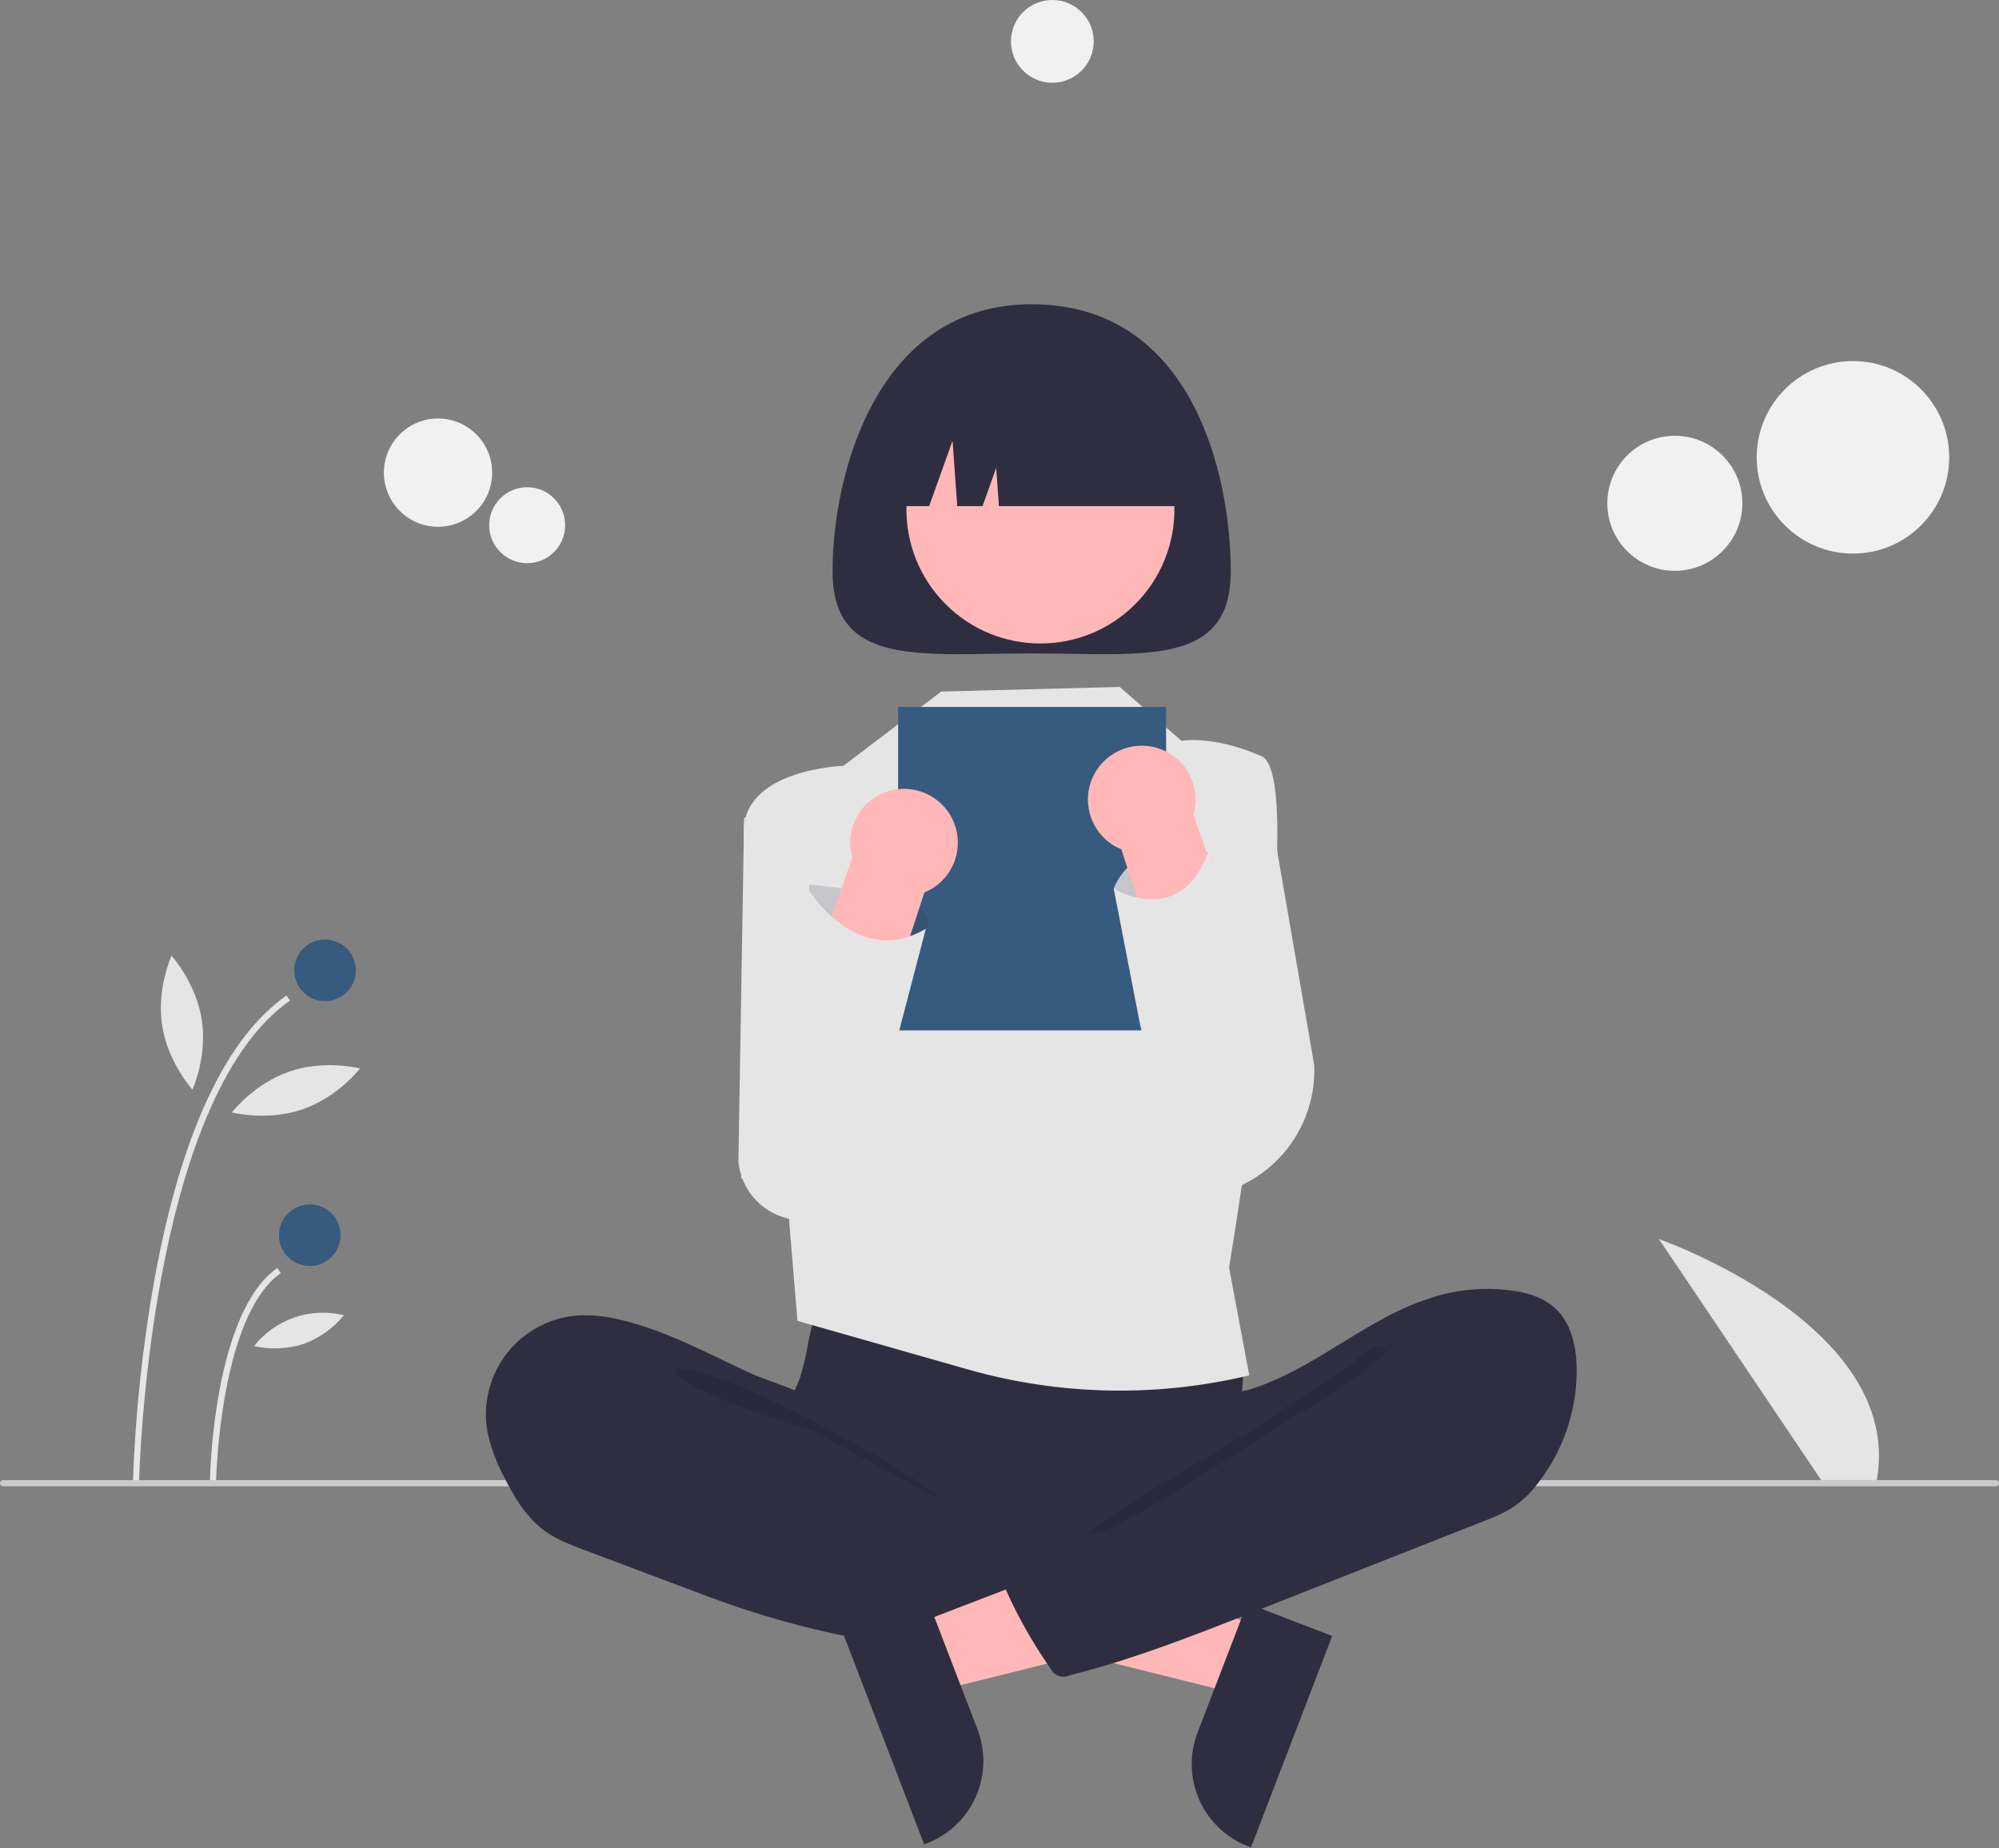<svg width="649" height="600" viewBox="0 0 649 600" fill="none" xmlns="http://www.w3.org/2000/svg">
<rect x="0" y="0" width="649" height="600" fill="#808080" stroke="none"/>
<g clip-path="url(#clip0_7_166)">
<path d="M591.27 480.502L538.587 402.247C538.587 402.247 618.371 430.101 609.317 480.502H591.27Z" fill="#E5E5E5"/>
<path d="M45.162 481.021L43.162 480.982C43.936 458.745 46.309 436.592 50.262 414.695C58.91 367.814 73.291 337.025 93.005 323.183L94.154 324.82C48.102 357.154 45.186 479.786 45.162 481.021Z" fill="#E5E5E5"/>
<path d="M70.162 480.542L68.162 480.503C68.205 478.289 69.455 426.089 90.005 411.662L91.154 413.298C71.433 427.144 70.172 480.01 70.162 480.542Z" fill="#E5E5E5"/>
<path d="M105.532 325.002C111.054 325.002 115.532 320.524 115.532 315.002C115.532 309.479 111.054 305.002 105.532 305.002C100.009 305.002 95.531 309.479 95.531 315.002C95.531 320.524 100.009 325.002 105.532 325.002Z" fill="#375A7F"/>
<path d="M100.579 411.001C106.102 411.001 110.579 406.524 110.579 401.001C110.579 395.479 106.102 391.001 100.579 391.001C95.056 391.001 90.579 395.479 90.579 401.001C90.579 406.524 95.056 411.001 100.579 411.001Z" fill="#375A7F"/>
<path d="M65.501 330.996C67.38 343 62.482 353.737 62.482 353.737C62.482 353.737 54.537 345.011 52.658 333.007C50.778 321.003 55.676 310.266 55.676 310.266C55.676 310.266 63.622 318.992 65.501 330.996Z" fill="#E5E5E5"/>
<path d="M98.188 360.15C86.695 364.092 75.269 361.14 75.269 361.14C75.269 361.14 82.477 351.795 93.97 347.853C105.463 343.911 116.889 346.864 116.889 346.864C116.889 346.864 109.681 356.208 98.188 360.15Z" fill="#E5E5E5"/>
<path d="M98.558 436.311C93.356 437.945 87.816 438.184 82.493 437.005C85.873 432.702 90.425 429.468 95.601 427.692C100.777 425.917 106.356 425.676 111.665 426.999C108.187 431.197 103.667 434.408 98.558 436.311Z" fill="#E5E5E5"/>
<path d="M648 482.502H1C0.735 482.502 0.48 482.397 0.293 482.209C0.105 482.022 0 481.767 0 481.502C0 481.237 0.105 480.982 0.293 480.795C0.48 480.607 0.735 480.502 1 480.502H648C648.265 480.502 648.52 480.607 648.707 480.795C648.895 480.982 649 481.237 649 481.502C649 481.767 648.895 482.022 648.707 482.209C648.52 482.397 648.265 482.502 648 482.502Z" fill="#CBCBCB"/>
<path d="M409.792 528.602L401.611 549.895L315.587 528.472L327.661 497.045L409.792 528.602Z" fill="#FFB7B7"/>
<path d="M432.519 531.101L406.14 599.759L405.271 599.425C398.184 596.702 392.469 591.275 389.382 584.338C386.296 577.401 386.092 569.522 388.814 562.435L388.815 562.433L404.926 520.499L432.519 531.101Z" fill="#2F2E41"/>
<path d="M279.075 261.992L241.587 265.502L239.727 377.044C240.224 382.511 242.842 387.565 247.02 391.125C251.198 394.685 256.604 396.467 262.08 396.09L285.848 394.453L279.075 261.992Z" fill="#E5E5E5"/>
<path d="M411.237 256.502L385.587 256.172L384.067 388.708C389.735 388.897 395.382 387.916 400.654 385.826C405.926 383.736 410.712 380.583 414.711 376.562C418.711 372.541 421.839 367.739 423.901 362.455C425.962 357.172 426.913 351.521 426.694 345.853L411.237 256.502Z" fill="#E5E5E5"/>
<path d="M262.401 435.791C261.793 439.636 260.911 443.431 259.762 447.15C258.468 450.79 256.469 454.156 255.286 457.833C251.514 469.554 256.743 482.623 265.096 491.67C272.339 499.485 281.689 505.037 292.017 507.656C299.552 509.552 307.387 509.824 315.152 510.088C336.655 510.817 358.711 511.469 379.086 504.559C385.523 502.322 391.741 499.497 397.661 496.12C399.53 495.23 401.176 493.933 402.48 492.325C404.034 490.113 404.233 487.244 404.22 484.54C404.174 475.424 402.326 466.355 402.765 457.25C403.008 452.207 403.952 447.168 403.487 442.14C402.844 436.43 400.452 431.058 396.638 426.759C392.825 422.461 387.776 419.446 382.183 418.128C376.403 416.887 370.408 417.563 364.524 418.129C349.249 419.596 333.909 420.282 318.564 420.184C302.885 420.084 287.304 417.69 271.703 417.44C267.09 417.366 267.183 418.789 265.714 423.254C264.361 427.363 263.255 431.55 262.401 435.791Z" fill="#2F2E41"/>
<path d="M201.092 428.383C196.876 427.323 192.532 426.861 188.187 427.011C183.622 427.263 179.164 428.484 175.107 430.593C171.051 432.702 167.49 435.651 164.662 439.242C161.833 442.834 159.802 446.987 158.702 451.424C157.603 455.862 157.46 460.483 158.285 464.979C159.338 469.85 161.059 474.553 163.399 478.953C166.821 485.898 170.926 492.827 177.261 497.278C180.968 499.882 185.257 501.505 189.496 503.102L222.864 515.672C227.773 517.521 232.683 519.371 237.64 521.086C262.546 529.694 288.513 534.857 314.817 536.429C322.83 536.906 330.964 537.039 338.78 535.214C340.635 534.782 342.614 534.136 343.688 532.563C344.324 531.455 344.699 530.216 344.784 528.941L346.838 514.567C347.127 512.543 347.405 510.412 346.663 508.507C345.722 506.091 343.365 504.572 341.117 503.28C319.179 490.681 293.564 483.729 275.099 466.436C270.752 462.365 267.114 455.912 261.833 453.147C255.844 450.011 248.79 448.221 242.599 445.331C229.066 439.014 215.76 431.754 201.092 428.383Z" fill="#2F2E41"/>
<path opacity="0.1" d="M234.406 447.762C246.2 451.458 295.996 477.062 304.531 486.002C303.387 486.414 264.57 464.66 263.406 464.311C252.818 461.133 242.172 457.935 232.117 453.284C230.095 452.349 218.977 447.952 219.48 445.4C220.048 442.52 232.312 447.106 234.406 447.762Z" fill="black"/>
<path d="M305.587 224.502L273.831 248.613C273.831 248.613 240.322 249.662 241.454 271.082C242.587 292.502 255.998 393.919 255.998 393.919L258.907 428.815L314.1 444.541C343.922 453.038 375.428 453.714 405.587 446.502L399.028 411.494C399.028 411.494 425.587 252.502 409.587 245.502C393.587 238.502 383.587 240.502 383.587 240.502L363.531 223.002L305.587 224.502Z" fill="#E5E5E5"/>
<path d="M399.587 185.555C399.587 216.856 370.644 212.122 334.941 212.122C299.238 212.122 270.295 216.856 270.295 185.555C270.295 154.254 284.433 98.771 334.941 98.771C387.189 98.771 399.587 154.254 399.587 185.555Z" fill="#2F2E41"/>
<path d="M368.545 196.163C385.533 179.175 385.533 151.632 368.545 134.644C351.557 117.656 324.014 117.656 307.027 134.644C290.039 151.632 290.039 179.175 307.026 196.163C324.014 213.151 351.557 213.151 368.545 196.163Z" fill="#FFB7B7"/>
<path d="M284.464 164.302H301.669L309.26 143.048L310.777 164.302H319.001L323.429 151.904L324.314 164.302H385.418C385.418 152.089 380.566 140.376 371.93 131.74C363.294 123.105 351.582 118.253 339.369 118.253H330.513C318.3 118.253 306.587 123.105 297.952 131.74C289.316 140.376 284.464 152.089 284.464 164.302Z" fill="#2F2E41"/>
<path d="M378.587 229.502H291.587V334.502H378.587V229.502Z" fill="#375A7F"/>
<path d="M296.381 527.602L304.563 548.895L390.587 527.472L378.512 496.045L296.381 527.602Z" fill="#FFB7B7"/>
<path d="M301.247 519.499L317.359 561.433L317.359 561.435C320.082 568.522 319.877 576.401 316.791 583.338C313.705 590.275 307.989 595.702 300.902 598.425L300.034 598.759L273.654 530.101L301.247 519.499Z" fill="#2F2E41"/>
<path d="M468.335 420.232C475.245 418.499 482.409 418.01 489.492 418.787C495.148 419.41 500.975 420.984 505.105 424.899C510.131 429.664 511.746 437.033 511.881 443.957C512.102 457.749 507.527 471.19 498.939 481.984C496.842 484.714 494.348 487.115 491.54 489.107C488.511 491.002 485.282 492.558 481.913 493.746L407.185 523.221C387.526 530.975 367.797 538.752 347.292 543.864C346.177 544.402 344.894 544.475 343.725 544.068C342.556 543.66 341.597 542.804 341.059 541.69C341.042 541.655 341.026 541.621 341.011 541.587C334.463 532.234 328.971 522.187 324.633 511.627C324.427 511.376 324.285 511.079 324.219 510.761C324.152 510.444 324.163 510.115 324.251 509.803C324.338 509.491 324.5 509.204 324.722 508.968C324.943 508.731 325.219 508.551 325.525 508.443L378.38 478.074C382.166 475.899 385.995 473.692 389.138 470.662C391.423 468.448 393.293 465.844 394.662 462.972C395.757 460.684 395.859 455.284 397.259 453.592C398.629 451.936 403.316 451.804 405.481 451.153C408.534 450.217 411.524 449.087 414.432 447.769C426.256 442.48 436.784 434.794 448.118 428.601C454.475 424.966 461.269 422.154 468.335 420.232Z" fill="#2F2E41"/>
<path opacity="0.1" d="M438.37 442.912C429.289 449.732 417.531 456.002 408.531 463.002C405.46 465.391 354.255 494.178 353.531 498.002C361.928 499.416 415.414 461.999 423.067 458.265C430.72 454.531 437.503 449.266 444.225 444.039C445.939 442.707 453.199 438.704 448.281 437.215C445.511 436.377 440.415 441.548 438.37 442.912Z" fill="black"/>
<path d="M601.587 179.715C618.844 179.715 632.835 165.725 632.835 148.467C632.835 131.21 618.844 117.219 601.587 117.219C584.329 117.219 570.339 131.21 570.339 148.467C570.339 165.725 584.329 179.715 601.587 179.715Z" fill="#F1F1F1"/>
<path d="M543.755 185.312C555.861 185.312 565.675 175.498 565.675 163.392C565.675 151.286 555.861 141.472 543.755 141.472C531.649 141.472 521.835 151.286 521.835 163.392C521.835 175.498 531.649 185.312 543.755 185.312Z" fill="#F1F1F1"/>
<path d="M142.213 171.013C151.92 171.013 159.789 163.144 159.789 153.437C159.789 143.73 151.92 135.861 142.213 135.861C132.506 135.861 124.637 143.73 124.637 153.437C124.637 163.144 132.506 171.013 142.213 171.013Z" fill="#F1F1F1"/>
<path d="M171.15 182.832C177.96 182.832 183.48 177.312 183.48 170.502C183.48 163.693 177.96 158.173 171.15 158.173C164.341 158.173 158.821 163.693 158.821 170.502C158.821 177.312 164.341 182.832 171.15 182.832Z" fill="#F1F1F1"/>
<path d="M341.654 26.87C349.074 26.87 355.089 20.855 355.089 13.435C355.089 6.015 349.074 0 341.654 0C334.233 0 328.218 6.015 328.218 13.435C328.218 20.855 334.233 26.87 341.654 26.87Z" fill="#F1F1F1"/>
<path opacity="0.17" d="M261.587 296.502L262.788 287.232C262.788 287.232 307.587 290.502 300.587 301.502C293.587 312.502 276.587 313.502 276.587 313.502L261.587 296.502Z" fill="#2F2E41"/>
<path d="M295.403 256.194C297.969 256.477 300.441 257.324 302.641 258.675C304.841 260.026 306.714 261.847 308.127 264.008C309.415 265.979 310.29 268.191 310.702 270.51C311.113 272.828 311.051 275.206 310.52 277.5C309.99 279.794 309.001 281.958 307.613 283.86C306.225 285.762 304.467 287.365 302.444 288.571C301.703 289.009 300.929 289.389 300.129 289.709L272.593 373.936C271.795 375.598 270.676 377.086 269.301 378.314C267.927 379.543 266.323 380.487 264.581 381.093C262.84 381.7 260.997 381.956 259.156 381.847C257.316 381.738 255.515 381.267 253.858 380.46C252.2 379.653 250.718 378.526 249.498 377.145C248.277 375.763 247.341 374.154 246.745 372.41C246.148 370.665 245.902 368.82 246.021 366.981C246.14 365.141 246.621 363.343 247.437 361.69L276.721 278.397C275.923 275.641 275.817 272.731 276.412 269.925C277.007 267.118 278.284 264.501 280.131 262.306C281.979 260.111 284.338 258.405 287.002 257.339C289.666 256.273 292.551 255.88 295.403 256.194Z" fill="#FFB7B7"/>
<path d="M261.998 288.022C261.998 288.022 277.776 314.979 300.587 301.502L278.48 386.1H259.854L240.587 382.502L245.982 347.549L261.998 288.022Z" fill="#E5E5E5"/>
<path d="M374.658 306.447L361.587 288.502C361.587 288.502 367.869 269.889 392.228 276.695C392.228 276.695 407.728 311.392 374.658 306.447Z" fill="#E5E5E5"/>
<path opacity="0.17" d="M374.658 306.447L361.587 288.502C361.587 288.502 367.869 269.889 392.228 276.695C392.228 276.695 407.728 311.392 374.658 306.447Z" fill="#2F2E41"/>
<path d="M378.118 243.751C381.889 245.504 384.905 248.552 386.618 252.341C388.331 256.13 388.627 260.408 387.452 264.397L416.736 347.69C417.553 349.343 418.034 351.141 418.153 352.981C418.272 354.821 418.026 356.666 417.429 358.41C416.832 360.155 415.897 361.764 414.676 363.146C413.455 364.527 411.973 365.654 410.316 366.461C408.658 367.268 406.857 367.739 405.017 367.848C403.176 367.957 401.333 367.7 399.592 367.094C397.851 366.488 396.246 365.543 394.872 364.315C393.497 363.086 392.378 361.598 391.581 359.936L364.044 275.709C363.245 275.389 362.47 275.009 361.729 274.571C359.706 273.365 357.948 271.762 356.56 269.86C355.173 267.958 354.183 265.794 353.653 263.5C353.122 261.206 353.06 258.828 353.472 256.51C353.883 254.191 354.758 251.979 356.046 250.008C357.459 247.847 359.333 246.026 361.533 244.675C363.733 243.324 366.204 242.477 368.771 242.194C371.971 241.832 375.208 242.371 378.118 243.751Z" fill="#FFB7B7"/>
<path d="M361.587 288.502C361.587 288.502 383.152 301.587 392.228 276.695L422.617 356.71L413.587 372.502L412.281 372.611C406.894 373.06 401.478 372.195 396.5 370.089C391.521 367.984 387.128 364.702 383.697 360.525C376.7 352.004 371.936 341.874 369.837 331.05L361.587 288.502Z" fill="#E5E5E5"/>
</g>
<defs>
<clipPath id="clip0_7_166">
<rect width="649" height="599.759" fill="white"/>
</clipPath>
</defs>
</svg>
